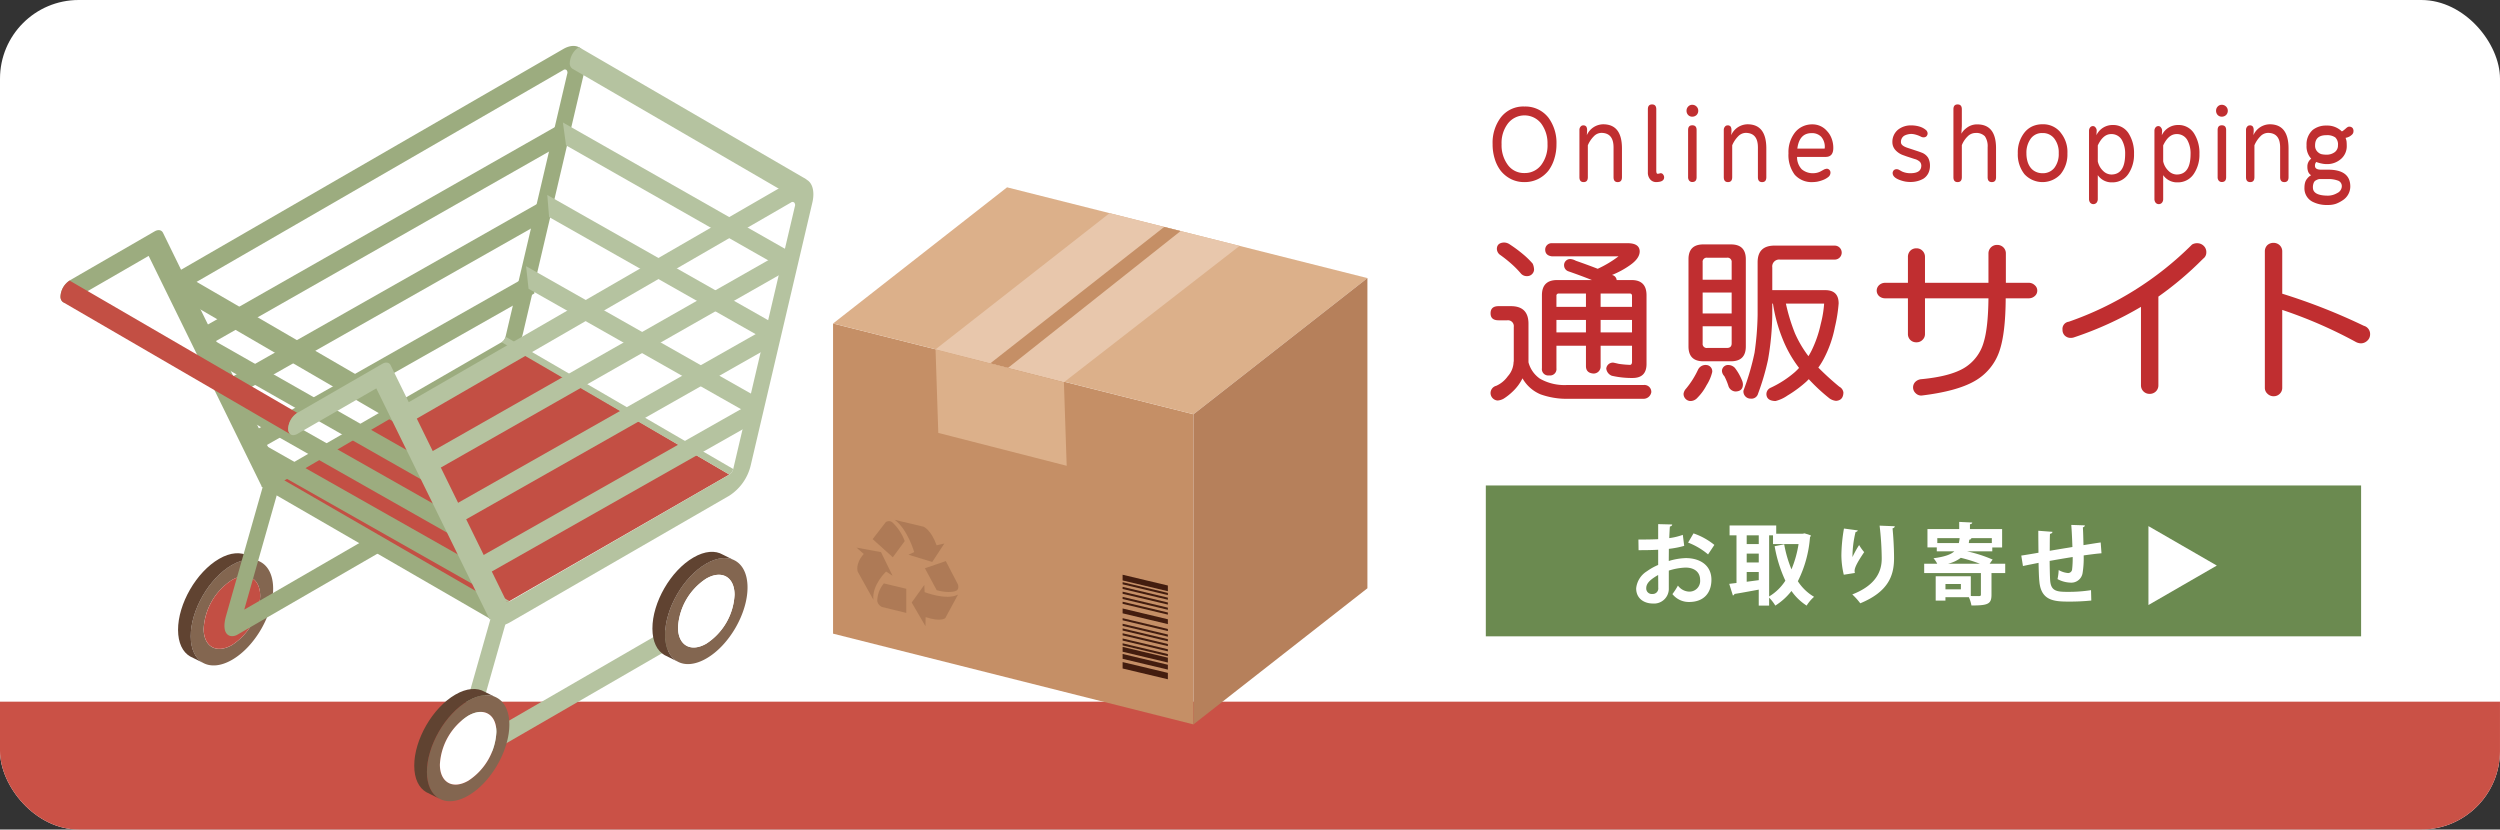 <svg id="グループ_125" data-name="グループ 125" xmlns="http://www.w3.org/2000/svg" xmlns:xlink="http://www.w3.org/1999/xlink" width="635.164" height="210.753" viewBox="0 0 635.164 210.753">
  <rect x="0" y="0" width="635.164" height="210.753" fill="#333333" stroke="none"/>
  <defs>
    <clipPath id="clip-path">
      <rect id="長方形_113" data-name="長方形 113" width="635.164" height="210.753" rx="20" fill="none"/>
    </clipPath>
    <clipPath id="clip-path-2">
      <rect id="長方形_107" data-name="長方形 107" width="635.164" height="210.753" fill="none"/>
    </clipPath>
    <clipPath id="clip-path-3">
      <path id="長方形_109" data-name="長方形 109" d="M8.5,0H626.66a8.5,8.5,0,0,1,8.5,8.5V202.249a8.5,8.5,0,0,1-8.5,8.5H8.5a8.5,8.5,0,0,1-8.5-8.5V8.5A8.5,8.5,0,0,1,8.5,0Z" fill="none"/>
    </clipPath>
    <clipPath id="clip-path-5">
      <rect id="長方形_110" data-name="長方形 110" width="25.89" height="27.01" fill="none"/>
    </clipPath>
  </defs>
  <g id="グループ_124" data-name="グループ 124" clip-path="url(#clip-path)">
    <g id="グループ_116" data-name="グループ 116" transform="translate(0 0)">
      <g id="グループ_115" data-name="グループ 115" clip-path="url(#clip-path-2)">
        <rect id="長方形_106" data-name="長方形 106" width="635.164" height="210.752" rx="8.504" transform="translate(-0.001 0)" fill="#fff"/>
      </g>
    </g>
    <g id="グループ_118" data-name="グループ 118" transform="translate(0 0)">
      <g id="グループ_117" data-name="グループ 117" clip-path="url(#clip-path-3)">
        <rect id="長方形_108" data-name="長方形 108" width="635.164" height="32.483" transform="translate(0 178.27)" fill="#ca5146"/>
      </g>
    </g>
    <g id="グループ_123" data-name="グループ 123" transform="translate(0 0)">
      <g id="グループ_122" data-name="グループ 122" clip-path="url(#clip-path-2)">
        <path id="パス_318" data-name="パス 318" d="M165.118,130.419,73.556,107.36V28.565l91.562,23.057Z" transform="translate(138.094 53.628)" fill="#c58f66"/>
        <path id="パス_319" data-name="パス 319" d="M209.321,39.6l-91.559-23.06-44.206,34.6L165.118,74.2Z" transform="translate(138.095 31.053)" fill="#dcb08a"/>
        <path id="パス_320" data-name="パス 320" d="M159.848,27.132,126.81,18.825,82.6,53.42l32.618,8.356Z" transform="translate(155.081 35.342)" fill="#e8c7ac"/>
        <path id="パス_321" data-name="パス 321" d="M135.791,21.083l-4.164-1.044L87.437,54.7l4.5,1.154Z" transform="translate(164.154 37.62)" fill="#c58f66"/>
        <path id="パス_322" data-name="パス 322" d="M115.925,60.428,83.307,52.075l-.7-21.227L115.22,39.2Z" transform="translate(155.082 57.914)" fill="#dcb08a"/>
        <path id="パス_323" data-name="パス 323" d="M105.377,137.948l44.2-34.592v-78.8l-44.2,34.6Z" transform="translate(197.835 46.099)" fill="#b6805b"/>
        <path id="パス_324" data-name="パス 324" d="M110.626,54.939,99.122,52.2V50.747l11.5,2.739Z" transform="translate(186.091 95.272)" fill="#431d0f"/>
        <path id="パス_325" data-name="パス 325" d="M110.626,54.689l-11.5-2.739V51.4l11.5,2.745Z" transform="translate(186.091 96.504)" fill="#431d0f"/>
        <path id="パス_326" data-name="パス 326" d="M110.626,55.1l-11.5-2.739v-.541l11.5,2.745Z" transform="translate(186.091 97.278)" fill="#431d0f"/>
        <path id="パス_327" data-name="パス 327" d="M110.626,55.523l-11.5-2.739v-.541l11.5,2.742Z" transform="translate(186.091 98.081)" fill="#431d0f"/>
        <path id="パス_328" data-name="パス 328" d="M110.626,55.983l-11.5-2.739V52.7l11.5,2.742Z" transform="translate(186.091 98.944)" fill="#431d0f"/>
        <path id="パス_329" data-name="パス 329" d="M110.626,56.413l-11.5-2.742V53.13l11.5,2.742Z" transform="translate(186.091 99.745)" fill="#431d0f"/>
        <path id="パス_330" data-name="パス 330" d="M110.626,57.7l-11.5-2.739V53.727l11.5,2.742Z" transform="translate(186.091 100.868)" fill="#431d0f"/>
        <path id="パス_331" data-name="パス 331" d="M110.626,58.355l-11.5-2.739v-.541l11.5,2.742Z" transform="translate(186.091 103.397)" fill="#431d0f"/>
        <path id="パス_332" data-name="パス 332" d="M110.626,57.863l-11.5-2.739v-.541l11.5,2.742Z" transform="translate(186.091 102.473)" fill="#431d0f"/>
        <path id="パス_333" data-name="パス 333" d="M110.626,58.766l-11.5-2.739v-.541l11.5,2.739Z" transform="translate(186.091 104.169)" fill="#431d0f"/>
        <path id="パス_334" data-name="パス 334" d="M110.626,59.193l-11.5-2.739v-.541l11.5,2.742Z" transform="translate(186.091 104.97)" fill="#431d0f"/>
        <path id="パス_335" data-name="パス 335" d="M110.626,59.654l-11.5-2.739v-.541l11.5,2.742Z" transform="translate(186.091 105.836)" fill="#431d0f"/>
        <path id="パス_336" data-name="パス 336" d="M110.626,60.081l-11.5-2.736V56.8l11.5,2.742Z" transform="translate(186.091 106.637)" fill="#431d0f"/>
        <path id="パス_337" data-name="パス 337" d="M110.626,61.093l-11.5-2.742V57.119l11.5,2.742Z" transform="translate(186.091 107.235)" fill="#431d0f"/>
        <path id="パス_338" data-name="パス 338" d="M110.626,61.717l-11.5-2.739V57.743l11.5,2.742Z" transform="translate(186.091 108.407)" fill="#431d0f"/>
        <path id="パス_339" data-name="パス 339" d="M110.626,62.83l-11.5-2.739V58.46l11.5,2.745Z" transform="translate(186.091 109.752)" fill="#431d0f"/>
        <g id="グループ_121" data-name="グループ 121" transform="translate(217.598 132.079)" opacity="0.2">
          <g id="グループ_120" data-name="グループ 120">
            <g id="グループ_119" data-name="グループ 119" clip-path="url(#clip-path-5)">
              <path id="パス_340" data-name="パス 340" d="M82.174,55.2l-5.122-4.618,3.312-4.287a1.36,1.36,0,0,1,1.721.055A12.2,12.2,0,0,1,85.2,51.091Z" transform="translate(-72.94 -45.691)" fill="#512a14"/>
              <path id="パス_341" data-name="パス 341" d="M79,45.9l7.326,1.741s1.9.719,3.312,4.719l1.983-.452-3.09,4.69-6.045-1.839,1.459-.665S82.31,48.322,79,45.9" transform="translate(-69.281 -45.903)" fill="#512a14"/>
              <path id="パス_342" data-name="パス 342" d="M81.666,51.361l5.312-1.819,3.087,5.945s.423,1.148-.44,1.594-3.016.443-4.969-.152Z" transform="translate(-64.278 -39.069)" fill="#512a14"/>
              <path id="パス_343" data-name="パス 343" d="M92.272,54.106l-3.237,5.982s-1.079,1.03-4.987-.256L84,62.128l-3.5-6.005,3.208-4.477.086,1.833s5.553,2.178,8.48.627" transform="translate(-66.471 -35.119)" fill="#512a14"/>
              <path id="パス_344" data-name="パス 344" d="M84.844,52.873v6.14l-6.149-1.5a2.048,2.048,0,0,1-1.229-1.548,7.2,7.2,0,0,1,1.68-4.451Z" transform="translate(-72.187 -35.371)" fill="#512a14"/>
              <path id="パス_345" data-name="パス 345" d="M79.928,61.614l-3.965-7.107s-.8-1.931,1.514-4.546l-1.853-1.608L81.858,49.5l2.938,6-1.643-1.065s-3.643,3.418-3.226,7.185" transform="translate(-75.623 -41.303)" fill="#512a14"/>
            </g>
          </g>
        </g>
        <path id="パス_346" data-name="パス 346" d="M27.28,50.832c5.769-3.341,10.491-.636,10.5,5.979.026,6.647-4.664,14.755-10.433,18.082s-10.488.665-10.508-5.979C16.827,62.29,21.5,54.161,27.28,50.832m.06,20.3a15.806,15.806,0,0,0,7.15-12.4c-.012-4.552-3.243-6.382-7.2-4.1a15.789,15.789,0,0,0-7.17,12.393c.014,4.555,3.249,6.4,7.217,4.112" transform="translate(31.617 92.741)" fill="#836650"/>
        <path id="パス_347" data-name="パス 347" d="M25.149,51.855c3.954-2.282,7.185-.449,7.2,4.1a15.788,15.788,0,0,1-7.15,12.4c-3.968,2.288-7.2.446-7.211-4.109a15.78,15.78,0,0,1,7.165-12.4" transform="translate(33.763 95.511)" fill="#c34f44"/>
        <path id="パス_348" data-name="パス 348" d="M33.607,49.562c-1.9-1.1-4.543-.973-7.444.708C20.38,53.6,15.7,61.734,15.721,68.352c.014,3.309,1.177,5.622,3.062,6.716l3.22,1.6c-1.882-1.1-3.05-3.418-3.059-6.716C18.929,63.325,23.6,55.2,29.383,51.87c2.906-1.678,5.542-1.83,7.452-.728Z" transform="translate(29.515 91.706)" fill="#604331"/>
        <path id="パス_349" data-name="パス 349" d="M137.674,4.826c-1.079-1.03-2.8-1.03-4.6.017l-97.1,56.075-4.584-9.372c-.38-.76-1.22-.906-2.144-.374L7.667,63.637a5.143,5.143,0,0,0-2.325,4.014c.014,1.476,1.059,2.06,2.336,1.332L27.737,57.4l28.7,58.523c.069.144.138.276.317.081l-.1.322L47.389,148.9c-1.332,4.817,1.007,5.683,2.757,4.817L102.1,123.668a15.074,15.074,0,0,1-.219-2.547,20.058,20.058,0,0,1,.2-2.811L52.025,147.274,60.516,117.4a6.964,6.964,0,0,0,1.148-.529l55.787-32.207a12.7,12.7,0,0,0,5.421-7.72L138.525,10.2c.538-2.288.222-4.3-.852-5.375m-3.594,6.333L118.424,77.894a2.407,2.407,0,0,1-.987,1.419l-55.79,32.21c-.42.239-.777.153-.947-.2L38.026,65.093,133.09,10.186a.652.652,0,0,1,.82,0,.987.987,0,0,1,.17.973" transform="translate(10.029 7.613)" fill="#9cac7f"/>
        <path id="パス_350" data-name="パス 350" d="M79.315,97.928,24.106,66.17l60.814-35.5,55.125,32.316Z" transform="translate(45.257 57.583)" fill="#c34f44"/>
        <path id="パス_351" data-name="パス 351" d="M22.422,64.406l.014,5.369,71.23-40.356-.017-5.378Z" transform="translate(42.095 45.135)" fill="#9cac7f"/>
        <path id="パス_352" data-name="パス 352" d="M109.544,10.815l-91.7,52.17.012,5.349,91.706-52.17Z" transform="translate(33.501 20.303)" fill="#9cac7f"/>
        <path id="パス_353" data-name="パス 353" d="M19.812,64.272l.014,5.349,82.76-46.916-.02-5.346Z" transform="translate(37.195 32.59)" fill="#9cac7f"/>
        <path id="パス_354" data-name="パス 354" d="M46.45,23.5l.63,5.743,58.077,32.906.02-5.369Z" transform="translate(87.206 44.128)" fill="#b5c3a0"/>
        <path id="パス_355" data-name="パス 355" d="M49.7,10.815,50.5,16.63l56.049,31.879.02-5.346Z" transform="translate(93.314 20.303)" fill="#b5c3a0"/>
        <path id="パス_356" data-name="パス 356" d="M48.323,17.217l.463,5.608L106.5,55.547l.012-5.346Z" transform="translate(90.722 32.323)" fill="#b5c3a0"/>
        <path id="パス_357" data-name="パス 357" d="M102.137,64.755,44.3,31.15a2.447,2.447,0,0,0,.99-1.419l57.833,33.611a2.347,2.347,0,0,1-.984,1.413" transform="translate(83.165 55.817)" fill="#b5c3a0"/>
        <path id="パス_358" data-name="パス 358" d="M82.357,78.274,24.515,44.654l.538-1.836L82.892,76.43Z" transform="translate(46.025 80.387)" fill="#b5c3a0"/>
        <path id="パス_359" data-name="パス 359" d="M82.5,75.095,24.665,41.484a.672.672,0,0,0,.7-.069L83.209,75.032a.685.685,0,0,1-.708.063" transform="translate(46.306 77.752)" fill="#b5c3a0"/>
        <path id="パス_360" data-name="パス 360" d="M81.246,78.685,23.1,45.071a5.108,5.108,0,0,1,2.144-2.9,2.374,2.374,0,0,1,.875-.311L84.258,75.471a2.553,2.553,0,0,0-.872.305,5.138,5.138,0,0,0-2.141,2.909" transform="translate(43.372 78.588)" fill="#9cac7f"/>
        <path id="パス_361" data-name="パス 361" d="M73.333,62.987,15.491,29.373a1.621,1.621,0,0,1-.673-1.49,5.107,5.107,0,0,1,2.313-4.005L74.973,57.485a5.135,5.135,0,0,0-2.319,4.02,1.617,1.617,0,0,0,.679,1.482" transform="translate(27.819 44.826)" fill="#9cac7f"/>
        <path id="パス_362" data-name="パス 362" d="M21.347,38.148l3.021,7.1L80.052,76.8l.017-5.381Z" transform="translate(40.077 71.62)" fill="#9cac7f"/>
        <path id="パス_363" data-name="パス 363" d="M17.666,29.365l3.2,7.173L74.515,67.059l.014-5.349Z" transform="translate(33.166 55.13)" fill="#9cac7f"/>
        <path id="パス_364" data-name="パス 364" d="M19.7,33.957l2.863,6.972L77.871,72.3l.02-5.355Z" transform="translate(36.987 63.751)" fill="#9cac7f"/>
        <path id="パス_365" data-name="パス 365" d="M42.391,75.518l.014,5.363L113.63,40.526l-.014-5.375Z" transform="translate(79.585 65.992)" fill="#b5c3a0"/>
        <path id="パス_366" data-name="パス 366" d="M129.518,21.925,37.812,74.086l.014,5.352,91.706-52.17Z" transform="translate(70.989 41.161)" fill="#b5c3a0"/>
        <path id="パス_367" data-name="パス 367" d="M39.78,75.383l.017,5.343L122.549,33.81l-.012-5.34Z" transform="translate(74.684 53.448)" fill="#b5c3a0"/>
        <path id="パス_368" data-name="パス 368" d="M63.864,63.884,6.022,30.276a1.651,1.651,0,0,1-.679-1.493,5.109,5.109,0,0,1,2.319-4.005L65.5,58.388A5.135,5.135,0,0,0,63.182,62.4a1.62,1.62,0,0,0,.682,1.485" transform="translate(10.031 46.516)" fill="#c34f44"/>
        <path id="パス_369" data-name="パス 369" d="M108.826,43.269,50.987,9.658a1.62,1.62,0,0,1-.676-1.488,5.123,5.123,0,0,1,2.313-4.008l57.842,33.614a5.117,5.117,0,0,0-2.319,4.008,1.616,1.616,0,0,0,.679,1.485" transform="translate(94.454 7.813)" fill="#b5c3a0"/>
        <path id="パス_370" data-name="パス 370" d="M157.773,16.534c-1.073-1.047-2.794-1.042-4.6,0L56.08,72.609l-4.587-9.357c-.377-.774-1.22-.918-2.144-.383L27.763,75.334a5.143,5.143,0,0,0-2.319,4.014c.009,1.462,1.053,2.06,2.336,1.324L47.836,69.1l28.693,58.523c.072.144.147.282.319.083l-.095.319L67.489,160.6c-1.332,4.808,1.007,5.677,2.757,4.808l51.96-30.04a14.641,14.641,0,0,1-.227-2.552,19.4,19.4,0,0,1,.2-2.794L72.13,158.966l8.485-29.873a7.117,7.117,0,0,0,1.148-.532l55.784-32.21a12.617,12.617,0,0,0,5.421-7.717L158.622,21.9c.541-2.288.227-4.3-.849-5.366m-3.591,6.319L138.52,89.589A2.354,2.354,0,0,1,137.533,91L81.746,123.214c-.423.25-.774.158-.944-.2L58.128,76.781l95.064-54.9a.65.65,0,0,1,.817.006.978.978,0,0,1,.173.97" transform="translate(47.769 29.57)" fill="#b5c3a0"/>
        <path id="パス_371" data-name="パス 371" d="M69.162,50.709c5.772-3.332,10.488-.645,10.508,5.985S75,71.449,69.226,74.772c-5.778,3.344-10.479.653-10.5-5.991-.02-6.618,4.656-14.741,10.436-18.073M69.223,71a15.774,15.774,0,0,0,7.15-12.4c-.014-4.543-3.243-6.382-7.2-4.1a15.809,15.809,0,0,0-7.168,12.4c.012,4.566,3.243,6.4,7.214,4.106" transform="translate(110.252 92.514)" fill="#836650"/>
        <path id="パス_372" data-name="パス 372" d="M67.034,51.73c3.954-2.282,7.185-.44,7.2,4.1a15.769,15.769,0,0,1-7.15,12.4c-3.971,2.3-7.2.463-7.214-4.1a15.818,15.818,0,0,1,7.168-12.4" transform="translate(112.393 95.279)" fill="#fff"/>
        <path id="パス_373" data-name="パス 373" d="M75.489,49.436c-1.9-1.111-4.543-.961-7.447.725-5.784,3.332-10.459,11.446-10.436,18.076.006,3.306,1.174,5.625,3.056,6.713l3.223,1.6c-1.882-1.1-3.05-3.427-3.056-6.724-.02-6.621,4.656-14.741,10.436-18.073,2.906-1.678,5.545-1.83,7.447-.719Z" transform="translate(108.15 91.473)" fill="#604331"/>
        <path id="パス_374" data-name="パス 374" d="M48.139,62.822c5.772-3.344,10.488-.645,10.5,5.985S53.975,83.562,48.205,86.888,37.714,87.542,37.7,80.9s4.659-14.747,10.442-18.082m.055,20.3a15.8,15.8,0,0,0,7.153-12.4c-.012-4.552-3.246-6.391-7.2-4.1a15.8,15.8,0,0,0-7.165,12.4c.012,4.549,3.246,6.391,7.214,4.106" transform="translate(70.772 115.246)" fill="#836650"/>
        <path id="パス_375" data-name="パス 375" d="M46.007,63.845c3.954-2.29,7.188-.449,7.2,4.1a15.769,15.769,0,0,1-7.15,12.4c-3.971,2.285-7.2.446-7.214-4.106a15.792,15.792,0,0,1,7.168-12.4" transform="translate(72.916 118.013)" fill="#fff"/>
        <path id="パス_376" data-name="パス 376" d="M54.465,61.547c-1.908-1.111-4.549-.961-7.447.719-5.781,3.341-10.462,11.452-10.442,18.082.009,3.3,1.177,5.62,3.062,6.71l3.223,1.6c-1.885-1.1-3.05-3.424-3.062-6.719-.017-6.63,4.661-14.75,10.442-18.082,2.9-1.68,5.542-1.833,7.447-.719Z" transform="translate(68.668 114.21)" fill="#604331"/>
        <path id="パス_377" data-name="パス 377" d="M133.653,37.582h3.119q4.467,0,4.466,4.466v9.795a7.326,7.326,0,0,0,2.9,4.161,12.584,12.584,0,0,0,6.937,1.606h19.463a1.754,1.754,0,0,1,1.908,1.821,2,2,0,0,1-2.037,1.689H151.381a19.727,19.727,0,0,1-7.064-1.128,9.443,9.443,0,0,1-4.6-4.074,11.769,11.769,0,0,1-2.472,3.338,14.159,14.159,0,0,1-2.3,1.821,3.635,3.635,0,0,1-1.562.478,1.933,1.933,0,0,1-1.775-1.732,1.9,1.9,0,0,1,1.43-2,7.217,7.217,0,0,0,2.946-2.429,5.654,5.654,0,0,0,1.473-3.726h.046v-8.8a1.5,1.5,0,0,0-1.692-1.692h-2.167q-2.037,0-2.037-1.775,0-1.821,2.037-1.821m1.257-16.168a2.65,2.65,0,0,1,1.646.521,34.438,34.438,0,0,1,3.381,2.515,20.124,20.124,0,0,1,2.382,2.339,3.99,3.99,0,0,1,.348,1.56,1.751,1.751,0,0,1-1.778,1.606,1.981,1.981,0,0,1-1.516-.607,24.165,24.165,0,0,0-2.558-2.6,33.306,33.306,0,0,0-2.86-2.253,1.923,1.923,0,0,1-.737-1.56q.086-1.385,1.692-1.516m17.077,4.2a3.447,3.447,0,0,1,1.3.434q2.991,1.036,5.548,2.037a28.132,28.132,0,0,0,5.289-3.165H147.177c-1.1-.144-1.663-.691-1.689-1.649a1.628,1.628,0,0,1,1.689-1.689h19.2q3.116,0,3.119,2.126-.043,1.774-2.472,3.467a22.05,22.05,0,0,1-4.549,2.469c.144.06.259.1.345.129a1.5,1.5,0,0,1,.826,1.171h3.769q3.815,0,3.815,3.859V52.277q0,3.556-3.556,3.554a22.887,22.887,0,0,1-5.243-.561,2.218,2.218,0,0,1-1.43-1.821,1.682,1.682,0,0,1,1.775-1.519c.058,0,.521.1,1.387.305a24.065,24.065,0,0,0,2.86.262c.348,0,.521-.276.521-.826V47.639h-7.976v5.243a1.777,1.777,0,0,1-1.819,1.821q-1.865-.129-1.908-1.821V47.639h-7.5v5.72a1.63,1.63,0,0,1-1.865,1.821,1.61,1.61,0,0,1-1.821-1.821V34.808q0-3.859,3.859-3.859h8.842q-2.818-1.127-6.068-2.253a1.6,1.6,0,0,1-1-1.387,1.547,1.547,0,0,1,1.692-1.692m-3.64,12.14h7.5V34.374h-6.891a.536.536,0,0,0-.607.607Zm0,6.5h7.5V41.09h-7.5Zm11.225-6.5h7.976V34.981c0-.406-.187-.607-.564-.607h-7.412Zm0,6.5h7.976V41.09h-7.976Z" transform="translate(247.096 40.202)" fill="#c02e30"/>
        <path id="パス_378" data-name="パス 378" d="M154.506,52.225A1.6,1.6,0,0,1,155.936,54a10.875,10.875,0,0,1-1.43,3.338,13.1,13.1,0,0,1-2.339,3.211,2.356,2.356,0,0,1-1.821.823,1.812,1.812,0,0,1-1.692-1.865,2.433,2.433,0,0,1,.65-1.3,22.344,22.344,0,0,0,3.036-4.814,2.122,2.122,0,0,1,2.167-1.168m-.823-30.644H160.7q3.772,0,3.772,3.769V47.5q0,3.772-3.772,3.775h-7.021q-3.772,0-3.772-3.775V25.35q0-3.772,3.772-3.769m-.176,8.972h7.372V26.13a1.055,1.055,0,0,0-1.214-1.171h-4.987a1.036,1.036,0,0,0-1.171,1.171Zm0,8.58h7.369V33.8h-7.369Zm6.158,8.756c.809,0,1.214-.391,1.214-1.168V42.385h-7.372v4.336a1.035,1.035,0,0,0,1.171,1.168Zm.518,4.336a2.305,2.305,0,0,1,1.519.737,13.16,13.16,0,0,1,1.732,2.993,2.919,2.919,0,0,1,.305,1.125q0,1.865-1.951,1.865a2.013,2.013,0,0,1-1.689-1.257,14.917,14.917,0,0,0-1.085-2.644,2.074,2.074,0,0,1-.607-1.344,1.556,1.556,0,0,1,1.775-1.473m26.878-30.342a1.777,1.777,0,1,1,0,3.554H173.189a1.762,1.762,0,0,0-1.994,1.994V33.2h13.437q3.423,0,3.424,3.378A38.913,38.913,0,0,1,187.1,42.6a28.879,28.879,0,0,1-2.86,8.109,18.763,18.763,0,0,1-1.347,2.167,71.357,71.357,0,0,0,5.332,4.854,1.94,1.94,0,0,1,1.042,1.476c-.029,1.326-.65,2.037-1.865,2.121a3.379,3.379,0,0,1-1.646-.607,45.949,45.949,0,0,1-5.289-4.9c-.23.233-.434.434-.607.607a30.5,30.5,0,0,1-4.811,3.554,9.072,9.072,0,0,1-3.036,1.39c-1.416-.029-2.181-.552-2.3-1.56a1.768,1.768,0,0,1,1-1.781A26.1,26.1,0,0,0,176.958,54c.377-.345.722-.691,1.042-1.039a30.591,30.591,0,0,1-4.161-7.326,39.65,39.65,0,0,1-2.472-9.015h-.173v2.817a70.419,70.419,0,0,1-1.082,11.443,61.59,61.59,0,0,1-2.518,8.583,1.73,1.73,0,0,1-1.9,1.3,1.818,1.818,0,0,1-1.821-2.037,63.616,63.616,0,0,0,2.817-9.625,74.875,74.875,0,0,0,.78-9.665V26.13q0-4.247,4.293-4.247Zm-12.4,14.738a46.887,46.887,0,0,0,2.3,7.542,28.739,28.739,0,0,0,3.427,5.809q.432-.695.78-1.39a29.2,29.2,0,0,0,2.339-6.759,28,28,0,0,0,.866-5.2Z" transform="translate(279.081 40.516)" fill="#c02e30"/>
        <path id="パス_379" data-name="パス 379" d="M206.5,33.241a1.768,1.768,0,0,1-.65,1.387,2.243,2.243,0,0,1-1.516.564h-5.853q-.043,8.8-1.56,13.308a13.786,13.786,0,0,1-6.33,7.714q-4.51,2.6-13.524,3.686a2.014,2.014,0,0,1-1.473-.607,1.991,1.991,0,0,1-.043-2.9,2.468,2.468,0,0,1,1.473-.653q7.324-.691,10.923-2.86a11.129,11.129,0,0,0,4.943-6.543q1.127-3.643,1.211-11.141H177.973V44.25a1.991,1.991,0,0,1-.65,1.519,2.058,2.058,0,0,1-1.516.6,2.112,2.112,0,0,1-1.56-.6,2.06,2.06,0,0,1-.607-1.519V35.192h-5.766a2.3,2.3,0,0,1-1.56-.564,1.888,1.888,0,0,1,0-2.774,2.211,2.211,0,0,1,1.56-.6h5.766V24.661a2.208,2.208,0,0,1,.607-1.562,2.1,2.1,0,0,1,1.56-.607,2.049,2.049,0,0,1,1.516.607,2.13,2.13,0,0,1,.65,1.562V31.25H194.1V23.792a2.152,2.152,0,0,1,2.213-2.167,2.2,2.2,0,0,1,1.56.607,2.13,2.13,0,0,1,.65,1.56V31.25h5.81a2.163,2.163,0,0,1,1.516.6,1.772,1.772,0,0,1,.65,1.387" transform="translate(311.099 40.599)" fill="#c02e30"/>
        <path id="パス_380" data-name="パス 380" d="M218.652,23.771a1.929,1.929,0,0,1-.823,1.646,84.425,84.425,0,0,1-11.357,9.625V57.584a2.13,2.13,0,0,1-.65,1.56,2.206,2.206,0,0,1-1.56.607,2.152,2.152,0,0,1-2.213-2.167V37.643a87.906,87.906,0,0,1-16.9,7.714,2.6,2.6,0,0,1-.912.173,2.11,2.11,0,0,1-1.557-.6,1.984,1.984,0,0,1-.564-1.473,1.832,1.832,0,0,1,1.6-2.037,82.757,82.757,0,0,0,31.3-19.6,2.433,2.433,0,0,1,1.3-.345,2.326,2.326,0,0,1,1.646.65,2.166,2.166,0,0,1,.693,1.646" transform="translate(341.898 40.317)" fill="#c02e30"/>
        <path id="パス_381" data-name="パス 381" d="M226.723,44.722a2.138,2.138,0,0,1-.737,1.6,2.327,2.327,0,0,1-1.649.65,2.982,2.982,0,0,1-1.387-.432A115.494,115.494,0,0,0,204.4,38.478V58.246a2.065,2.065,0,0,1-.607,1.516,2.13,2.13,0,0,1-1.562.65,2.179,2.179,0,0,1-1.6-.65,1.985,1.985,0,0,1-.65-1.516V23.611a2.2,2.2,0,0,1,.607-1.56,2.251,2.251,0,0,1,1.6-.607,2.208,2.208,0,0,1,1.562.607,2.119,2.119,0,0,1,.65,1.56v10.75a151.446,151.446,0,0,1,20.717,8.149,2.172,2.172,0,0,1,1.606,2.213" transform="translate(375.439 40.259)" fill="#c02e30"/>
        <path id="パス_382" data-name="パス 382" d="M148.018,18.982a12.048,12.048,0,0,1-.538,3.672,9.741,9.741,0,0,1-1.485,3.021,7.841,7.841,0,0,1-2.673,2.164,7.677,7.677,0,0,1-3.441.768,7.515,7.515,0,0,1-3.415-.768,7.873,7.873,0,0,1-2.65-2.164,9.439,9.439,0,0,1-1.488-3,12.209,12.209,0,0,1-.535-3.695,10.692,10.692,0,0,1,2.023-6.719,7.2,7.2,0,0,1,6.066-2.857,7.42,7.42,0,0,1,6.114,2.857,10.772,10.772,0,0,1,2.023,6.719m-2.279,0a8.382,8.382,0,0,0-1.606-5.254,5.358,5.358,0,0,0-8.46,0,8.141,8.141,0,0,0-1.6,5.254,8.377,8.377,0,0,0,1.58,5.251,5.049,5.049,0,0,0,4.23,2.072,5.179,5.179,0,0,0,4.279-2.072,8.276,8.276,0,0,0,1.58-5.251" transform="translate(247.427 17.659)" fill="#c02e30"/>
        <path id="パス_383" data-name="パス 383" d="M141.34,13.739a4.624,4.624,0,0,1,4.138-2.765q4.787,0,4.788,6.135v7.3q0,1.256-1.07,1.257c-.714,0-1.068-.42-1.068-1.257V16.853q0-3.69-3.116-3.695a2.72,2.72,0,0,0-1.882.86,7.059,7.059,0,0,0-1.534,2.3v8.088q0,1.256-1.07,1.257c-.714,0-1.068-.42-1.068-1.257V12.367a1.21,1.21,0,0,1,.276-.765.8.8,0,0,1,.676-.348.872.872,0,0,1,.814.348,1.609,1.609,0,0,1,.184.765v.4q-.022.371-.069.975" transform="translate(261.819 20.602)" fill="#c02e30"/>
        <path id="パス_384" data-name="パス 384" d="M148.59,26.721a.807.807,0,0,1,.184-.023.7.7,0,0,1,.584.305,1.146,1.146,0,0,1,.279.719,1.027,1.027,0,0,1-.164.6,1.2,1.2,0,0,1-.443.371,1.939,1.939,0,0,1-.65.187,3.675,3.675,0,0,1-.719.069,1.95,1.95,0,0,1-1.557-.673,2.616,2.616,0,0,1-.6-1.816V10.453c0-.82.354-1.232,1.068-1.232s1.07.411,1.07,1.232V25.979c0,.558.1.843.3.86a2.231,2.231,0,0,0,.65-.118" transform="translate(273.162 17.311)" fill="#c02e30"/>
        <path id="パス_385" data-name="パス 385" d="M151.891,10.764a1.491,1.491,0,0,1-.44,1.093,1.565,1.565,0,0,1-1.068.417,1.429,1.429,0,0,1-1.047-.417,1.533,1.533,0,0,1-.42-1.093,1.49,1.49,0,0,1,.42-1.068,1.376,1.376,0,0,1,1.047-.443,1.5,1.5,0,0,1,1.068.443,1.451,1.451,0,0,1,.44,1.068m-.417,16.876c0,.82-.365,1.232-1.091,1.232a.988.988,0,0,1-.791-.348,1.364,1.364,0,0,1-.279-.883V15.67q0-1.209,1.07-1.209c.725,0,1.091.4,1.091,1.209Z" transform="translate(279.575 17.371)" fill="#c02e30"/>
        <path id="パス_386" data-name="パス 386" d="M154.087,13.739a4.624,4.624,0,0,1,4.138-2.765q4.787,0,4.788,6.135v7.3q0,1.256-1.07,1.257c-.714,0-1.068-.42-1.068-1.257V16.853q0-3.69-3.116-3.695a2.72,2.72,0,0,0-1.882.86,7.059,7.059,0,0,0-1.534,2.3v8.088q0,1.256-1.07,1.257c-.714,0-1.068-.42-1.068-1.257V12.367a1.21,1.21,0,0,1,.276-.765.8.8,0,0,1,.676-.348.872.872,0,0,1,.814.348,1.609,1.609,0,0,1,.184.765v.4q-.022.371-.069.975" transform="translate(285.75 20.602)" fill="#c02e30"/>
        <path id="パス_387" data-name="パス 387" d="M167.308,22.327a1.122,1.122,0,0,1,.371-.072.824.824,0,0,1,.486.164.953.953,0,0,1,.42.86,1.377,1.377,0,0,1-.512,1.044,5.094,5.094,0,0,1-1.442.814,8.817,8.817,0,0,1-1.347.394,7.062,7.062,0,0,1-1.185.118,5.726,5.726,0,0,1-4.6-1.882,8.326,8.326,0,0,1-1.58-5.441,8.089,8.089,0,0,1,1.606-5.228,5.441,5.441,0,0,1,1.928-1.56,5.7,5.7,0,0,1,2.532-.558,4.833,4.833,0,0,1,3.743,1.721,5.418,5.418,0,0,1,1.162,1.9,6.7,6.7,0,0,1,.417,2.371c0,1.522-.65,2.279-1.951,2.279H160.1a4.467,4.467,0,0,0,1.183,3.136,4.333,4.333,0,0,0,3.047,1,4.028,4.028,0,0,0,1.977-.581l.673-.371a1.5,1.5,0,0,1,.325-.115m-.164-5.418a3.863,3.863,0,0,0-.906-2.765,3.246,3.246,0,0,0-2.44-.929q-3.116,0-3.626,3.928h6.88c.06,0,.092-.078.092-.233" transform="translate(296.472 20.615)" fill="#c02e30"/>
        <path id="パス_388" data-name="パス 388" d="M169.535,22.785a5.1,5.1,0,0,0,2.138.44q2.762,0,2.765-1.928a1.482,1.482,0,0,0-.345-.955,3.061,3.061,0,0,0-1.4-.739l-2-.653-.768-.279a4.765,4.765,0,0,1-2.161-1.442,2.974,2.974,0,0,1-.673-1.859,3.989,3.989,0,0,1,1.557-3.3,5.286,5.286,0,0,1,3.234-1,7.85,7.85,0,0,1,1.16.092,6.906,6.906,0,0,1,1.211.3,4.416,4.416,0,0,1,1.278.719,1.2,1.2,0,0,1,.509.932.974.974,0,0,1-.138.509.792.792,0,0,1-.328.351,1.064,1.064,0,0,1-.558.138,1.386,1.386,0,0,1-.65-.161,6.579,6.579,0,0,0-1.3-.512,4.628,4.628,0,0,0-1.1-.19,3.813,3.813,0,0,0-1,.121,3.551,3.551,0,0,0-.857.325,1.826,1.826,0,0,0-.837,1.695c0,.575.59,1.047,1.764,1.419,1.085.357,1.934.636,2.535.837s.929.34,1.022.371a3.232,3.232,0,0,1,1.583,1.3,4.094,4.094,0,0,1,.463,1.977,4.32,4.32,0,0,1-.414,1.928,3.6,3.6,0,0,1-1.214,1.373,6.3,6.3,0,0,1-1.531.63,6.873,6.873,0,0,1-1.813.23,8.677,8.677,0,0,1-1.208-.095,8.365,8.365,0,0,1-1.373-.368c-1.289-.452-1.928-1.056-1.928-1.813a.907.907,0,0,1,.138-.489.76.76,0,0,1,.322-.348,1.086,1.086,0,0,1,.515-.141,1.356,1.356,0,0,1,.65.164Z" transform="translate(313.699 20.784)" fill="#c02e30"/>
        <path id="パス_389" data-name="パス 389" d="M183.312,27.7q0,1.256-1.07,1.255T181.174,27.7V20.1a4.444,4.444,0,0,0-.7-2.788,3.049,3.049,0,0,0-2.42-.837,2.763,2.763,0,0,0-1.9.814,6.342,6.342,0,0,0-1.534,2.279V27.7q0,1.256-1.07,1.255c-.714,0-1.068-.417-1.068-1.255V10.453c0-.82.354-1.232,1.068-1.232s1.07.411,1.07,1.232v4.276l-.118,1.931a5.192,5.192,0,0,1,.65-.886,6.478,6.478,0,0,1,.768-.647,4.28,4.28,0,0,1,2.6-.837q4.787,0,4.788,6.043Z" transform="translate(323.816 17.311)" fill="#c02e30"/>
        <path id="パス_390" data-name="パス 390" d="M190.767,18.342a7.938,7.938,0,0,1-1.744,5.323,6.243,6.243,0,0,1-9.159,0,8.052,8.052,0,0,1-1.7-5.323,8.089,8.089,0,0,1,1.7-5.277,5.553,5.553,0,0,1,2.023-1.58,6.245,6.245,0,0,1,2.555-.512,5.665,5.665,0,0,1,4.581,2.069H189a7.715,7.715,0,0,1,1.77,5.3m-2.21,0a5.743,5.743,0,0,0-1.093-3.695,3.615,3.615,0,0,0-3.021-1.442,3.5,3.5,0,0,0-2.975,1.393,6.011,6.011,0,0,0-1.116,3.744,7.319,7.319,0,0,0,.279,2.092,4.707,4.707,0,0,0,.791,1.58,3.46,3.46,0,0,0,1.3,1.024,3.9,3.9,0,0,0,1.721.371,3.694,3.694,0,0,0,3-1.35,5.771,5.771,0,0,0,1.116-3.718" transform="translate(334.491 20.6)" fill="#c02e30"/>
        <path id="パス_391" data-name="パス 391" d="M195.89,18.358a8.712,8.712,0,0,1-1.35,4.975,4.81,4.81,0,0,1-4.207,2.276,4.245,4.245,0,0,1-3.649-1.833v6.066a1.482,1.482,0,0,1-.3.929,1.085,1.085,0,0,1-.814.371,1.042,1.042,0,0,1-.814-.371,1.482,1.482,0,0,1-.3-.929V12.5a1.352,1.352,0,0,1,.279-.837.881.881,0,0,1,.722-.348.778.778,0,0,1,.65.348,1.238,1.238,0,0,1,.3.837l-.072,1.137a4.523,4.523,0,0,1,4.187-2.6,4.6,4.6,0,0,1,4.112,2.325,9.225,9.225,0,0,1,1.257,5m-2.256.118a7.019,7.019,0,0,0-.788-3.556,3.014,3.014,0,0,0-2.768-1.58q-2.046,0-3.392,2.88v4.046a4.651,4.651,0,0,0,1.393,2.466,3.008,3.008,0,0,0,2.023.88q3.509,0,3.534-5.136" transform="translate(346.291 20.722)" fill="#c02e30"/>
        <path id="パス_392" data-name="パス 392" d="M201.666,18.358a8.711,8.711,0,0,1-1.35,4.975,4.813,4.813,0,0,1-4.207,2.276,4.253,4.253,0,0,1-3.651-1.833v6.066a1.465,1.465,0,0,1-.3.929,1.074,1.074,0,0,1-.811.371,1.042,1.042,0,0,1-.814-.371,1.482,1.482,0,0,1-.3-.929V12.5a1.352,1.352,0,0,1,.279-.837.881.881,0,0,1,.722-.348.778.778,0,0,1,.65.348,1.238,1.238,0,0,1,.3.837l-.072,1.137a4.522,4.522,0,0,1,4.184-2.6,4.606,4.606,0,0,1,4.115,2.325,9.225,9.225,0,0,1,1.257,5m-2.256.118a7.019,7.019,0,0,0-.788-3.556,3.014,3.014,0,0,0-2.768-1.58q-2.046,0-3.4,2.88v4.046a4.674,4.674,0,0,0,1.4,2.466,3.008,3.008,0,0,0,2.023.88q3.509,0,3.534-5.136" transform="translate(357.134 20.722)" fill="#c02e30"/>
        <path id="パス_393" data-name="パス 393" d="M198.65,10.764a1.493,1.493,0,0,1-.443,1.093,1.565,1.565,0,0,1-1.067.417,1.43,1.43,0,0,1-1.047-.417,1.533,1.533,0,0,1-.42-1.093,1.49,1.49,0,0,1,.42-1.068,1.376,1.376,0,0,1,1.047-.443,1.5,1.5,0,0,1,1.067.443,1.453,1.453,0,0,1,.443,1.068m-.42,16.876q0,1.23-1.091,1.232a.992.992,0,0,1-.791-.348,1.364,1.364,0,0,1-.279-.883V15.67c0-.806.354-1.209,1.07-1.209s1.091.4,1.091,1.209Z" transform="translate(367.355 17.371)" fill="#c02e30"/>
        <path id="パス_394" data-name="パス 394" d="M200.2,13.739a4.621,4.621,0,0,1,4.138-2.765q4.787,0,4.788,6.135v7.3q0,1.256-1.07,1.257c-.714,0-1.068-.42-1.068-1.257V16.853q0-3.69-3.116-3.695a2.72,2.72,0,0,0-1.882.86,7.058,7.058,0,0,0-1.534,2.3v8.088q0,1.256-1.07,1.257c-.714,0-1.068-.42-1.068-1.257V12.367a1.209,1.209,0,0,1,.276-.765.8.8,0,0,1,.676-.348.864.864,0,0,1,.811.348,1.611,1.611,0,0,1,.187.765v.4c-.017.247-.037.573-.069.975" transform="translate(372.315 20.602)" fill="#c02e30"/>
        <path id="パス_395" data-name="パス 395" d="M212.725,19.6a5.287,5.287,0,0,1-3.672,1.278,5.654,5.654,0,0,1-1.208-.141,7.928,7.928,0,0,1-1.372-.394,1.37,1.37,0,0,0-.322,1c0,.639.524.955,1.58.955h1.744q5.646,0,5.648,4.276a4.178,4.178,0,0,1-1.954,3.51,7.937,7.937,0,0,1-1.7.883,6.13,6.13,0,0,1-2.066.3,7.958,7.958,0,0,1-3.861-.814,3.814,3.814,0,0,1-2.066-3.626,4.594,4.594,0,0,1,.161-1.255,2.62,2.62,0,0,1,.489-.952,3.129,3.129,0,0,1,1.044-.909,1.835,1.835,0,0,1-.742-.88,3.452,3.452,0,0,1-.21-1.3,2.408,2.408,0,0,1,.975-2.023,4.6,4.6,0,0,1-1.185-3.392,4.894,4.894,0,0,1,1.56-3.908,5.41,5.41,0,0,1,3.485-1.116,5.3,5.3,0,0,1,3.928,1.49,2.51,2.51,0,0,0,.466-.3c.152-.124.342-.279.558-.466a2.161,2.161,0,0,1,.348-.276.711.711,0,0,1,.443-.164,1.053,1.053,0,0,1,.929.371,1.331,1.331,0,0,1,.21.653,2.547,2.547,0,0,1-.026.348,1.082,1.082,0,0,1-.161.417,1.241,1.241,0,0,1-.3.325,2.984,2.984,0,0,1-.6.417,3.15,3.15,0,0,1-.929.305,4.319,4.319,0,0,1,.253.9,9.917,9.917,0,0,1,.046,1,4.276,4.276,0,0,1-1.488,3.487m.233,6.972a1.485,1.485,0,0,0-.883-1.465,6.975,6.975,0,0,0-2.811-.417h-2.092a3.056,3.056,0,0,0-.765.3,1.337,1.337,0,0,0-.489.44,2.819,2.819,0,0,0-.3,1.4q0,2.067,3.859,2.069a4.669,4.669,0,0,0,2.3-.653,1.979,1.979,0,0,0,1.185-1.672m-.975-10.505a2.451,2.451,0,0,0-.7-1.977,3.646,3.646,0,0,0-2.233-.558q-2.883,0-2.883,2.581a2.117,2.117,0,0,0,.791,1.79,2.047,2.047,0,0,0,.883.466,5.9,5.9,0,0,0,1.208.115,3.4,3.4,0,0,0,2.092-.627,2.071,2.071,0,0,0,.837-1.79" transform="translate(382.008 20.811)" fill="#c02e30"/>
        <rect id="長方形_111" data-name="長方形 111" width="222.38" height="38.333" transform="translate(377.495 123.334)" fill="#6b8a50"/>
        <path id="パス_396" data-name="パス 396" d="M156.678,51.8a23.687,23.687,0,0,1-3.9.765c0,1.056-.02,2.141-.02,3.085a16.645,16.645,0,0,1,4.3-.742c3.695,0,6.535,1.87,6.535,5.5,0,3.266-1.847,5.654-5.7,5.654a5.329,5.329,0,0,1-4.21-2.006,16.4,16.4,0,0,0,1.4-2.164,3.673,3.673,0,0,0,2.834,1.534,2.712,2.712,0,0,0,2.8-3.018c0-1.8-1.309-3.087-3.715-3.087a15.636,15.636,0,0,0-4.236.768v4.46a3.757,3.757,0,0,1-4.1,3.9c-1.96,0-4.192-1.1-4.192-3.853a5.774,5.774,0,0,1,2.731-4.345,14.835,14.835,0,0,1,2.857-1.6V52.787c-1.488.089-3.151.112-4.978.112l-.043-2.7c1.87,0,3.533-.023,5.021-.092V46.278l3.559.092c0,.268-.227.469-.587.515-.063.878-.112,1.916-.155,2.952a16.716,16.716,0,0,0,3.447-.832ZM150.054,59.2c-1.306.791-3.018,1.8-3.018,3.315a1.39,1.39,0,0,0,1.531,1.508,1.405,1.405,0,0,0,1.514-1.6c0-.567,0-1.893-.026-3.226m12.684-5.222a17.43,17.43,0,0,0-5.073-3l1.375-2.342a17.216,17.216,0,0,1,5.3,2.929Z" transform="translate(271.221 86.882)" fill="#fff"/>
        <path id="パス_397" data-name="パス 397" d="M171.832,48.4l1.6.521a1.145,1.145,0,0,1-.227.472,30.016,30.016,0,0,1-3.085,11.173,12.338,12.338,0,0,0,4.12,3.962,10.012,10.012,0,0,0-1.89,2.23,13.725,13.725,0,0,1-3.853-3.715,16.072,16.072,0,0,1-4.1,3.715,11.073,11.073,0,0,0-1.58-2.029v2.029h-2.633V62.7c-2.322.429-4.6.857-6.175,1.1a.467.467,0,0,1-.4.38l-.924-2.949,1.847-.224V48.9h-1.758V46.4h11.849v2.095h6.733Zm-11.645.5h-3.064v2.227h3.064Zm-3.064,6.891h3.064v-2.25h-3.064Zm0,2.431V60.7l3.064-.406V58.219Zm5.7-9.323V64.434a12.639,12.639,0,0,0,4.123-4.005,34.893,34.893,0,0,1-2.728-8.762l2.434-.475a30.3,30.3,0,0,0,1.847,6.353,27.654,27.654,0,0,0,1.8-6.422h-6.489V48.9Z" transform="translate(286.653 87.104)" fill="#fff"/>
        <path id="パス_398" data-name="パス 398" d="M163.2,58.887a21.733,21.733,0,0,1-.61-4.886,41.914,41.914,0,0,1,.656-6.848l3.51.472c-.066.273-.337.363-.561.409a26.558,26.558,0,0,0-.788,6.376,23.887,23.887,0,0,1,1.689-3.064,12.582,12.582,0,0,0,1.283,1.8c-1.442,2.141-2.434,3.807-2.434,4.756a2.312,2.312,0,0,0,.072.538Zm12.951-12.318c-.023.27-.2.426-.564.538.178,1.784.383,4.779.383,7.639-.023,4.345-1.421,8.445-8.583,11.4a16.794,16.794,0,0,0-2.026-2.253c6.172-2.391,7.478-6.037,7.478-9.1a74.459,74.459,0,0,0-.541-8.379Z" transform="translate(305.243 87.132)" fill="#fff"/>
        <path id="パス_399" data-name="パス 399" d="M190.487,56.711v2.365H187v5.542c0,2.368-.97,2.7-5.093,2.7a9.06,9.06,0,0,0-.65-2.1H175.3v.857h-2.475V59.891h8.92v5.021c.924.023,1.8.023,2.115.023.34-.023.452-.112.452-.383V59.076H169.9V56.711h3.312a6.487,6.487,0,0,0-.947-1.393c2.771-.36,4.368-.924,5.294-1.758H173.1v-.99h-2.368V47.906H178.8V46.082l3.312.161c-.023.245-.181.36-.587.449v1.214H189.7v4.664h-2.5v.99h-6.419a34.381,34.381,0,0,1,6.509,2.095l-.765,1.056Zm-11.78-5.246a9.8,9.8,0,0,0,.2-1.26h-5.674v1.26Zm.518,10.4h-3.919v1.352h3.919Zm4.82-5.159a40.927,40.927,0,0,0-4.843-1.5,8.728,8.728,0,0,1-3.22,1.5Zm3.041-5.246v-1.26h-5.453v.02h.27c-.043.2-.2.34-.538.383l-.135.857Z" transform="translate(318.969 86.514)" fill="#fff"/>
        <path id="パス_400" data-name="パス 400" d="M198.855,53.554c-1.171.092-2.817.3-4.526.544a23.572,23.572,0,0,1-.293,4.569,2.9,2.9,0,0,1-3.064,2.345,7.422,7.422,0,0,1-3.289-.9,13.058,13.058,0,0,0,.294-2.3,5.813,5.813,0,0,0,2.388.765,1.033,1.033,0,0,0,1.013-.832,24.374,24.374,0,0,0,.158-3.243c-2.118.337-4.213.7-5.855.99.023,2.029.066,4.008.135,5,.178,2.072,1.036,2.748,3.243,2.837.337.023.765.023,1.237.023a36.642,36.642,0,0,0,5.9-.429l.069,2.636a53.886,53.886,0,0,1-5.677.27c-3.738,0-7.1-.2-7.522-5.156-.112-1.039-.158-2.817-.2-4.687-1.306.268-3.108.61-3.965.811l-.426-2.659c1.033-.155,2.817-.449,4.371-.722-.023-1.934-.046-4.1-.046-5.585l3.6.273c-.023.268-.2.426-.63.518-.066,1.1-.046,2.791-.066,4.3,1.689-.291,3.758-.627,5.766-.967-.069-1.847-.158-4.031-.294-5.608l3.444.112c0,.224-.135.383-.495.518.092,1.306.112,3.018.158,4.506,1.577-.25,3.2-.518,4.371-.676Z" transform="translate(335.062 87.015)" fill="#fff"/>
        <path id="パス_401" data-name="パス 401" d="M207.072,56.478l-8.684,5.012L189.7,66.506V46.454l8.687,5.012Z" transform="translate(356.145 87.212)" fill="#fff"/>
      </g>
    </g>
  </g>
</svg>
